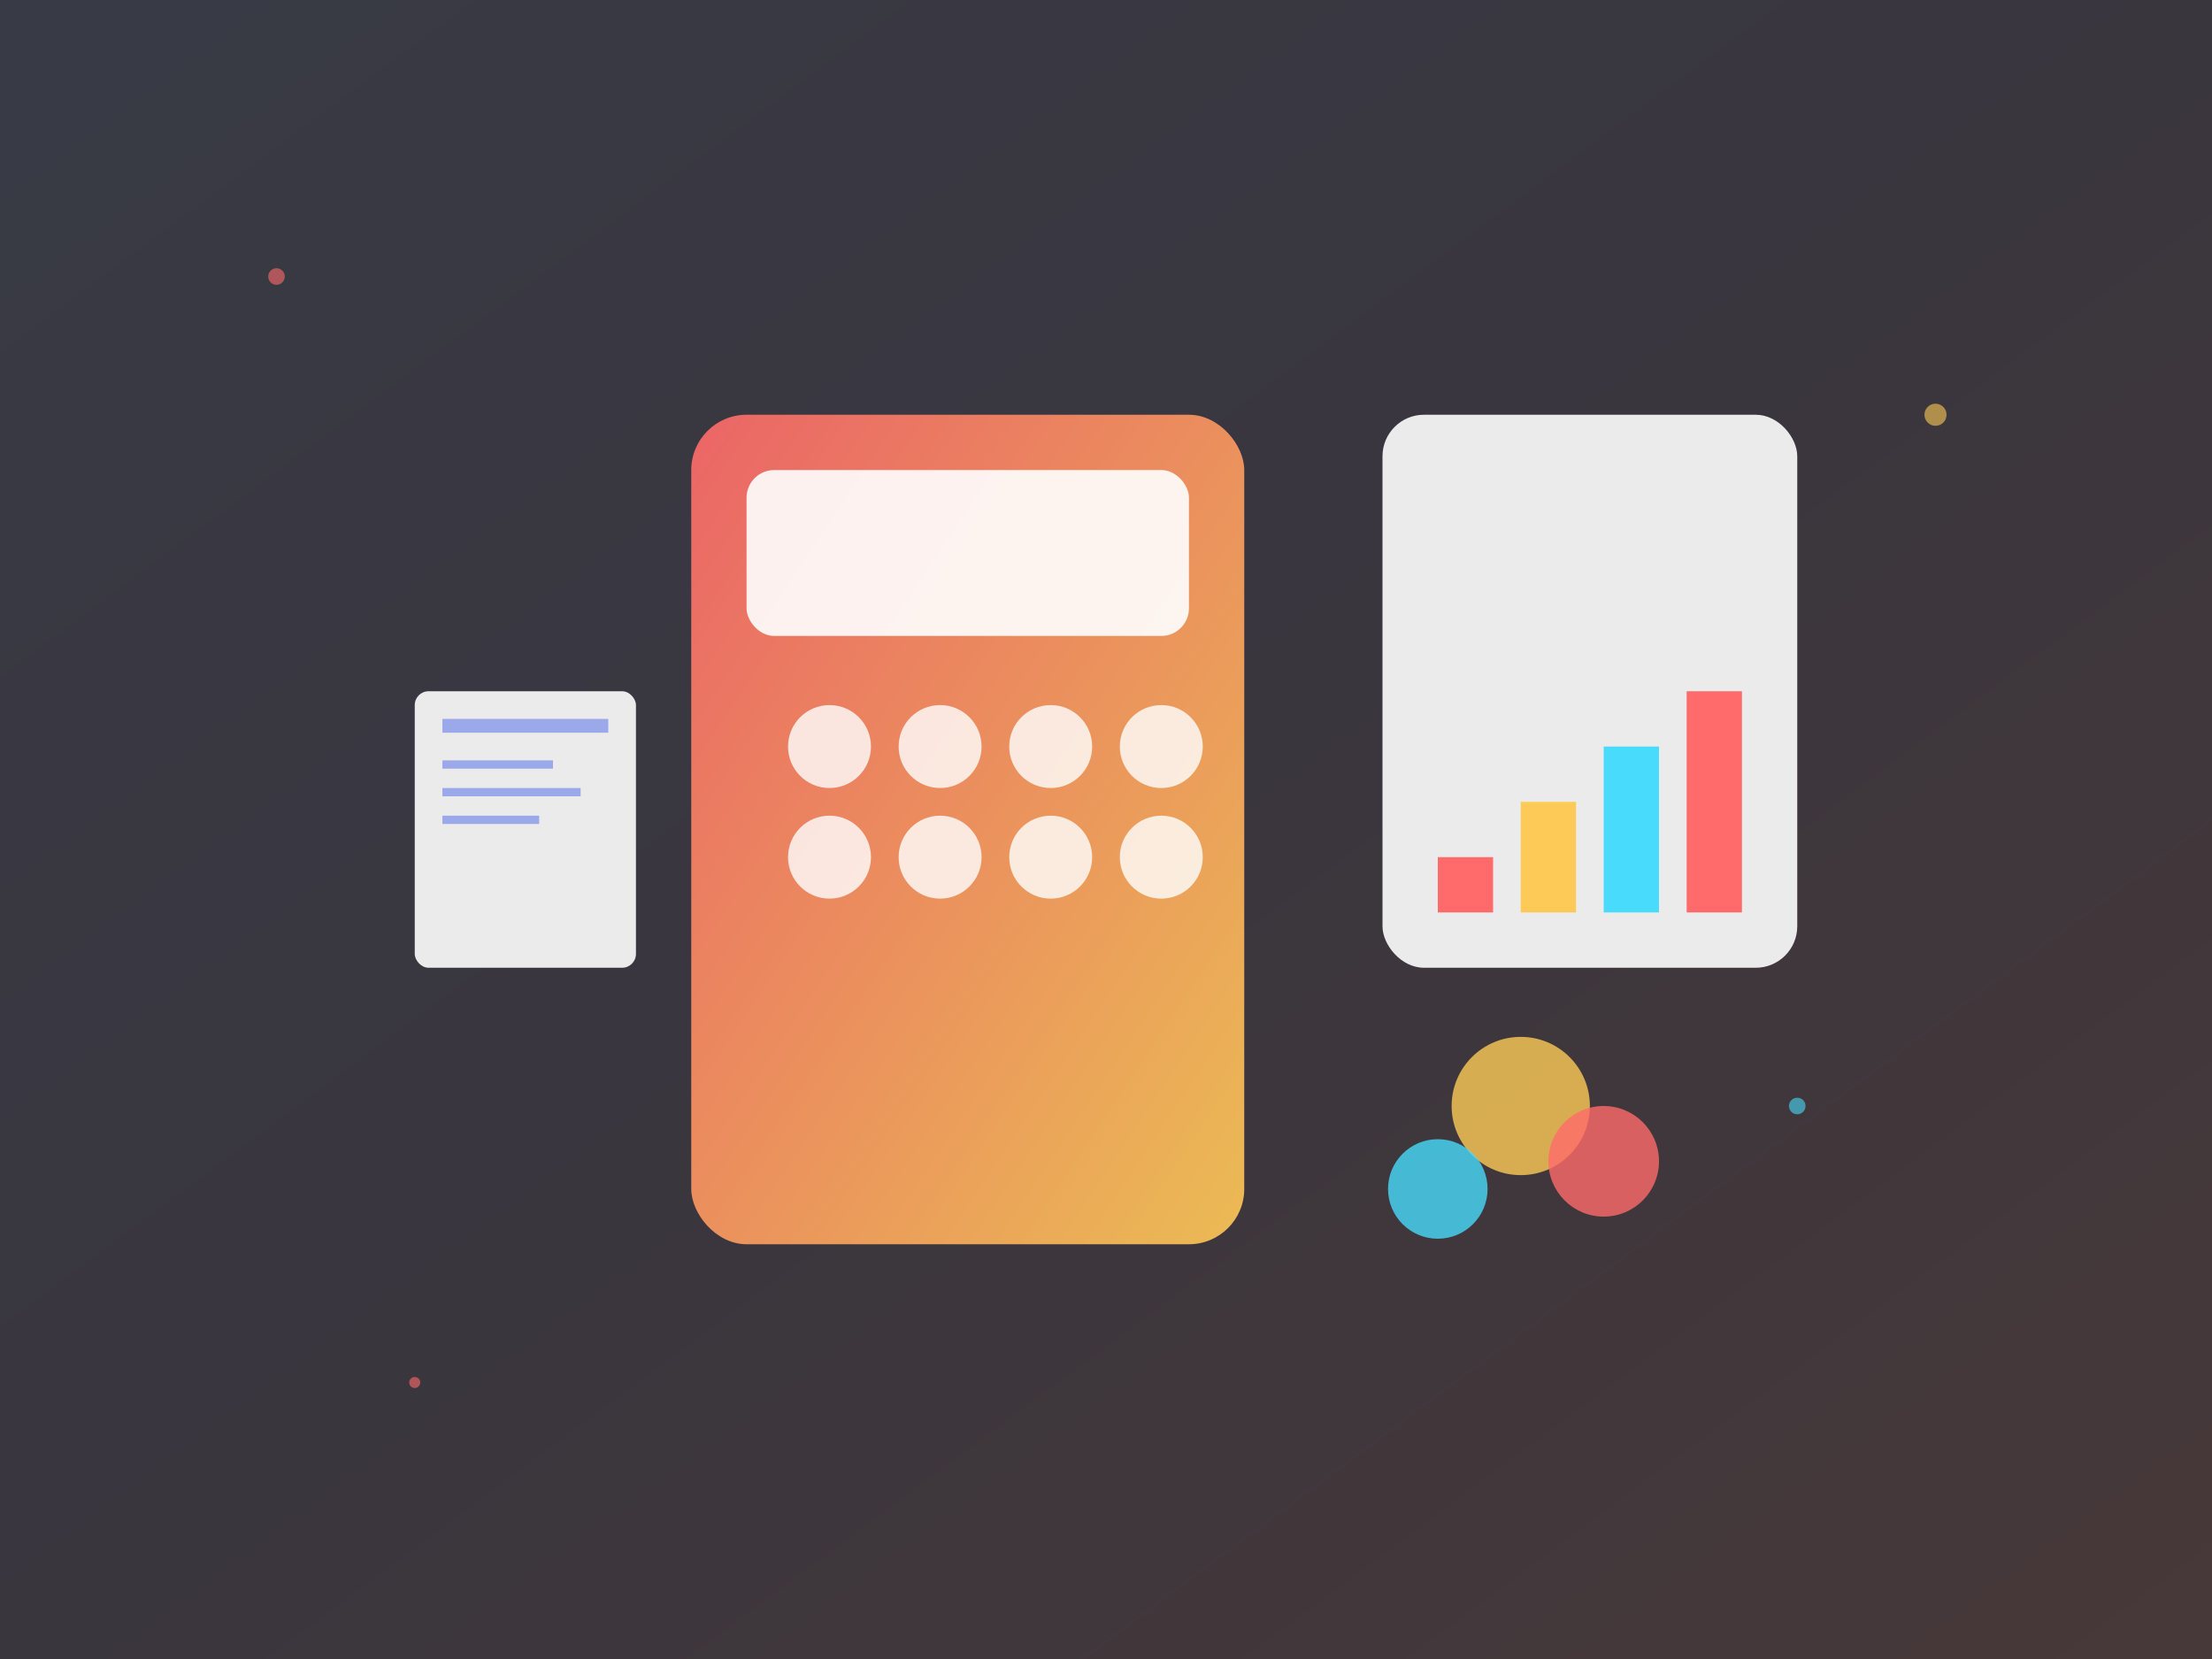 <svg xmlns="http://www.w3.org/2000/svg" viewBox="0 0 800 600" fill="none">
  <rect x="0" y="0" width="800" height="600" fill="#333333" stroke="none"/>
  <defs>
    <linearGradient id="grad1" x1="0%" y1="0%" x2="100%" y2="100%">
      <stop offset="0%" style="stop-color:#667eea;stop-opacity:1" />
      <stop offset="50%" style="stop-color:#764ba2;stop-opacity:1" />
      <stop offset="100%" style="stop-color:#ff6b6b;stop-opacity:1" />
    </linearGradient>
    <linearGradient id="grad2" x1="0%" y1="0%" x2="100%" y2="100%">
      <stop offset="0%" style="stop-color:#ff6b6b;stop-opacity:1" />
      <stop offset="100%" style="stop-color:#feca57;stop-opacity:1" />
    </linearGradient>
  </defs>
  
  <!-- Background -->
  <rect width="800" height="600" fill="url(#grad1)" opacity="0.1"/>
  
  <!-- Main illustration -->
  <g transform="translate(100, 50)">
    <!-- Calculator -->
    <rect x="150" y="100" width="200" height="300" rx="20" fill="url(#grad2)" opacity="0.9"/>
    <rect x="170" y="120" width="160" height="60" rx="10" fill="white" opacity="0.9"/>
    
    <!-- Calculator buttons -->
    <circle cx="200" cy="220" r="15" fill="white" opacity="0.8"/>
    <circle cx="240" cy="220" r="15" fill="white" opacity="0.8"/>
    <circle cx="280" cy="220" r="15" fill="white" opacity="0.8"/>
    <circle cx="320" cy="220" r="15" fill="white" opacity="0.8"/>
    
    <circle cx="200" cy="260" r="15" fill="white" opacity="0.8"/>
    <circle cx="240" cy="260" r="15" fill="white" opacity="0.8"/>
    <circle cx="280" cy="260" r="15" fill="white" opacity="0.8"/>
    <circle cx="320" cy="260" r="15" fill="white" opacity="0.8"/>
    
    <!-- Charts -->
    <g transform="translate(400, 100)">
      <rect x="0" y="0" width="150" height="200" rx="15" fill="white" opacity="0.9"/>
      <!-- Bar chart -->
      <rect x="20" y="160" width="20" height="20" fill="#ff6b6b"/>
      <rect x="50" y="140" width="20" height="40" fill="#feca57"/>
      <rect x="80" y="120" width="20" height="60" fill="#48dbfb"/>
      <rect x="110" y="100" width="20" height="80" fill="#ff6b6b"/>
    </g>
    
    <!-- Documents -->
    <g transform="translate(50, 200)">
      <rect x="0" y="0" width="80" height="100" rx="5" fill="white" opacity="0.9"/>
      <rect x="10" y="10" width="60" height="5" fill="#667eea" opacity="0.6"/>
      <rect x="10" y="25" width="40" height="3" fill="#667eea" opacity="0.6"/>
      <rect x="10" y="35" width="50" height="3" fill="#667eea" opacity="0.6"/>
      <rect x="10" y="45" width="35" height="3" fill="#667eea" opacity="0.6"/>
    </g>
    
    <!-- Money/coins -->
    <circle cx="450" cy="350" r="25" fill="#feca57" opacity="0.8"/>
    <circle cx="480" cy="370" r="20" fill="#ff6b6b" opacity="0.8"/>
    <circle cx="420" cy="380" r="18" fill="#48dbfb" opacity="0.8"/>
  </g>
  
  <!-- Decorative elements -->
  <circle cx="100" cy="100" r="3" fill="#ff6b6b" opacity="0.6"/>
  <circle cx="700" cy="150" r="4" fill="#feca57" opacity="0.6"/>
  <circle cx="650" cy="400" r="3" fill="#48dbfb" opacity="0.6"/>
  <circle cx="150" cy="500" r="2" fill="#ff6b6b" opacity="0.6"/>
</svg>
